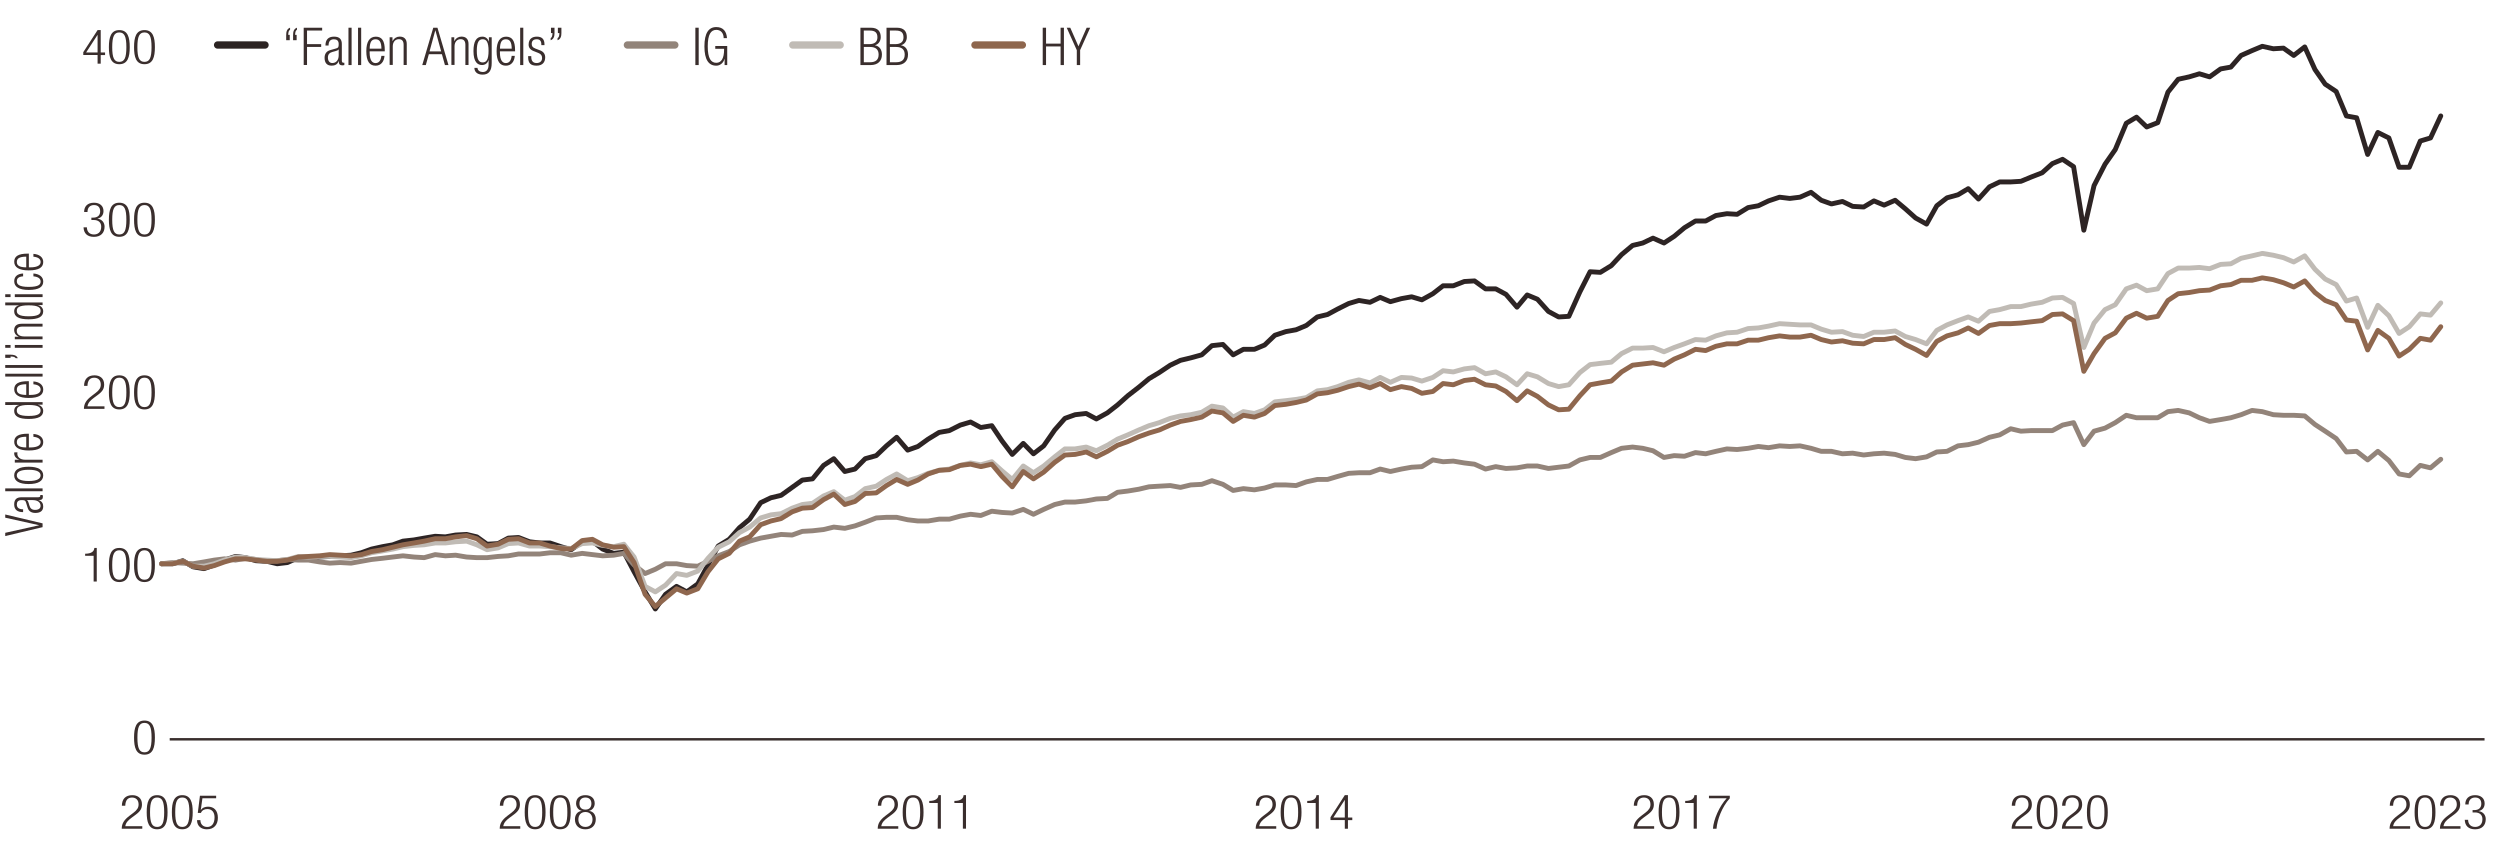 <?xml version="1.0" encoding="UTF-8"?>
<svg xmlns="http://www.w3.org/2000/svg" width="765" height="261.3" viewBox="0 0 765 261.3">
  <defs>
    <style>
      .cls-1, .cls-2, .cls-3, .cls-4, .cls-5, .cls-6, .cls-7, .cls-8, .cls-9 {
        fill: none;
        stroke-linejoin: round;
      }

      .cls-1, .cls-2, .cls-3, .cls-4, .cls-5, .cls-6, .cls-7, .cls-9 {
        stroke-linecap: round;
      }

      .cls-1, .cls-4, .cls-5, .cls-6 {
        stroke-width: 1.5px;
      }

      .cls-1, .cls-7 {
        stroke: #c0bbb5;
      }

      .cls-2 {
        stroke: #8e664d;
      }

      .cls-2, .cls-7 {
        stroke-width: 2.25px;
      }

      .cls-3 {
        stroke: #2c2423;
      }

      .cls-3, .cls-9 {
        stroke-width: 2.25px;
      }

      .cls-4 {
        stroke: #2d2424;
      }

      .cls-5 {
        stroke: #8f674e;
      }

      .cls-6 {
        stroke: #93847a;
      }

      .cls-8 {
        stroke: #392e2d;
        stroke-width: .75px;
      }

      .cls-9 {
        stroke: #92847a;
      }

      .cls-10 {
        fill: #3a2e2d;
      }
    </style>
  </defs>
  <g id="Layer_5" data-name="Layer 5">
    <g id="Layer_9" data-name="Layer 9">
      <polyline class="cls-4" points="49.45 172.51 52.82 172.51 55.94 171.58 59.07 173.45 62.44 174.01 65.57 172.88 68.69 171.39 72.06 170.27 75.19 170.64 78.32 171.58 81.68 171.76 84.81 172.51 87.94 172.14 91.31 170.64 94.43 171.01 97.8 170.45 100.93 170.27 104.06 170.08 107.43 169.89 110.55 169.15 113.68 168.02 117.05 167.28 120.18 166.72 123.3 165.59 126.67 165.22 129.8 164.66 133.17 164.1 136.29 164.28 139.42 163.72 142.79 163.54 145.92 164.28 149.04 166.53 152.41 166.34 155.54 164.66 158.67 164.47 162.04 165.78 165.16 166.15 168.29 166.15 171.66 167.28 174.79 168.21 178.15 165.78 181.28 165.59 184.41 168.02 187.78 169.33 190.9 168.96 194.03 174.94 197.4 181.11 200.53 186.34 203.65 181.86 207.02 179.43 210.15 181.11 213.52 178.68 216.65 172.88 219.77 167.09 223.14 165.03 226.27 161.48 229.4 158.86 232.76 153.82 235.89 152.32 239.02 151.57 242.39 149.14 245.51 146.9 248.64 146.53 252.01 142.41 255.14 140.36 258.51 144.28 261.63 143.53 264.76 140.36 268.13 139.42 271.26 136.43 274.38 133.81 277.75 137.74 280.88 136.62 284.01 134.37 287.37 132.32 290.5 131.76 293.87 130.07 297 129.14 300.12 130.82 303.49 130.26 306.62 134.93 309.75 139.05 313.12 135.68 316.24 138.86 319.37 136.43 322.74 131.57 325.87 128.02 328.99 126.9 332.36 126.52 335.49 128.2 338.86 126.34 341.98 123.9 345.11 121.1 348.48 118.48 351.61 115.87 354.73 114 358.1 111.75 361.23 110.26 364.36 109.51 367.73 108.58 370.85 105.77 374.22 105.4 377.35 108.58 380.48 106.89 383.84 106.89 386.97 105.58 390.1 102.59 393.47 101.47 396.59 100.91 399.72 99.6 403.09 96.99 406.22 96.24 409.35 94.55 412.71 92.87 415.84 91.94 419.21 92.5 422.34 91 425.46 92.31 428.83 91.38 431.96 90.82 435.09 91.75 438.45 89.88 441.58 87.45 444.71 87.45 448.08 86.14 451.2 85.96 454.57 88.39 457.7 88.39 460.83 90.07 464.2 93.99 467.32 90.26 470.45 91.56 473.82 95.3 476.95 96.99 480.07 96.8 483.44 89.32 486.57 83.15 489.7 83.34 493.06 81.28 496.19 77.92 499.56 75.11 502.69 74.36 505.82 72.87 509.18 74.36 512.31 72.31 515.44 69.69 518.81 67.63 521.93 67.63 525.06 65.95 528.43 65.39 531.56 65.58 534.92 63.52 538.05 62.96 541.18 61.47 544.55 60.34 547.67 60.72 550.8 60.34 554.17 58.85 557.3 61.28 560.43 62.4 563.79 61.65 566.92 63.15 570.29 63.34 573.42 61.47 576.54 62.77 579.91 61.28 583.04 63.9 586.17 66.7 589.53 68.57 592.66 62.96 595.79 60.53 599.16 59.6 602.28 57.73 605.41 60.9 608.78 57.17 611.91 55.67 615.28 55.67 618.4 55.48 621.53 54.18 624.9 52.87 628.03 50.06 631.15 48.75 634.52 51 637.65 70.44 640.78 56.79 644.14 50.25 647.27 45.76 650.64 37.72 653.77 35.85 656.9 38.85 660.26 37.54 663.39 28.19 666.52 24.26 669.89 23.52 673.01 22.58 676.14 23.52 679.51 21.09 682.64 20.53 685.76 16.97 689.13 15.48 692.26 14.17 695.63 14.92 698.75 14.73 701.88 16.97 705.25 14.36 708.38 21.27 711.51 25.76 714.87 28 718 35.48 721.13 36.04 724.5 47.26 727.62 40.53 730.99 42.21 734.12 51.18 737.25 51.18 740.61 43.15 743.74 42.21 746.87 35.48"/>
      <polyline class="cls-6" points="49.45 172.51 52.82 172.14 55.94 172.32 59.07 172.51 62.44 171.95 65.57 171.39 68.69 171.01 72.06 171.39 75.19 170.83 78.32 171.2 81.68 171.76 84.81 171.58 87.94 171.2 91.31 171.39 94.43 171.39 97.8 171.95 100.93 172.32 104.06 172.14 107.43 172.32 110.55 171.76 113.68 171.2 117.05 170.83 120.18 170.45 123.3 170.08 126.67 170.45 129.8 170.64 133.17 169.71 136.29 170.08 139.42 169.89 142.79 170.45 145.92 170.64 149.04 170.64 152.41 170.27 155.54 170.08 158.67 169.52 162.04 169.52 165.16 169.52 168.29 169.15 171.66 169.15 174.79 169.89 178.15 169.33 181.28 169.71 184.41 170.08 187.78 169.89 190.9 169.33 194.03 172.88 197.4 175.5 200.53 174.19 203.65 172.51 207.02 172.51 210.15 173.07 213.52 173.26 216.65 171.76 219.77 170.08 223.14 168.77 226.27 166.72 229.4 165.59 232.76 164.66 235.89 164.1 239.02 163.54 242.39 163.72 245.51 162.6 248.64 162.42 252.01 162.04 255.14 161.29 258.51 161.67 261.63 160.92 264.76 159.8 268.13 158.49 271.26 158.3 274.38 158.3 277.75 159.05 280.88 159.42 284.01 159.42 287.37 158.86 290.5 158.86 293.87 157.93 297 157.37 300.12 157.74 303.49 156.43 306.62 156.81 309.75 156.99 313.12 155.87 316.24 157.37 319.37 155.87 322.74 154.38 325.87 153.63 328.99 153.63 332.36 153.26 335.49 152.69 338.86 152.51 341.98 150.64 345.11 150.26 348.48 149.7 351.61 148.96 354.73 148.77 358.1 148.58 361.23 149.14 364.36 148.39 367.73 148.21 370.85 147.09 374.22 148.21 377.35 150.08 380.48 149.52 383.84 149.89 386.97 149.33 390.1 148.39 393.47 148.39 396.59 148.58 399.72 147.46 403.09 146.71 406.22 146.71 409.35 145.78 412.71 144.84 415.84 144.66 419.21 144.66 422.34 143.53 425.46 144.28 428.83 143.53 431.96 142.97 435.09 142.79 438.45 140.73 441.58 141.29 444.71 141.1 448.08 141.66 451.2 142.04 454.57 143.53 457.7 142.79 460.83 143.35 464.2 143.16 467.32 142.6 470.45 142.6 473.82 143.35 476.95 142.97 480.07 142.6 483.44 140.73 486.57 139.98 489.7 139.98 493.06 138.49 496.19 137.18 499.56 136.8 502.69 137.18 505.82 137.93 509.18 139.98 512.31 139.42 515.44 139.61 518.81 138.49 521.93 138.86 525.06 138.11 528.43 137.37 531.56 137.55 534.92 137.18 538.05 136.62 541.18 136.99 544.55 136.43 547.67 136.62 550.8 136.43 554.17 137.18 557.3 138.11 560.43 138.11 563.79 138.86 566.92 138.67 570.29 139.23 573.42 138.86 576.54 138.67 579.91 139.05 583.04 139.98 586.17 140.36 589.53 139.8 592.66 138.3 595.79 138.11 599.16 136.43 602.28 136.06 605.41 135.31 608.78 133.81 611.91 133.07 615.28 131.2 618.4 131.94 621.53 131.76 624.9 131.76 628.03 131.76 631.15 130.07 634.52 129.33 637.65 136.06 640.78 131.94 644.14 131.01 647.27 129.33 650.64 127.08 653.77 127.83 656.9 127.83 660.26 127.83 663.39 125.96 666.52 125.59 669.89 126.34 673.01 127.83 676.14 128.95 679.51 128.39 682.64 127.83 685.76 126.9 689.13 125.59 692.26 125.96 695.63 126.9 698.75 127.08 701.88 127.08 705.25 127.27 708.38 129.89 711.51 131.94 714.87 134.19 718 138.3 721.13 138.11 724.5 140.73 727.62 138.11 730.99 140.92 734.12 145.03 737.25 145.59 740.61 142.41 743.74 143.16 746.87 140.54"/>
      <polyline class="cls-1" points="49.45 172.51 52.82 172.32 55.94 171.76 59.07 173.26 62.44 173.26 65.57 172.51 68.69 171.39 72.06 170.45 75.19 170.64 78.32 171.2 81.68 171.39 84.81 171.58 87.94 171.2 91.31 170.27 94.43 170.45 97.8 170.27 100.93 170.27 104.06 170.45 107.43 170.64 110.55 170.08 113.68 169.15 117.05 168.58 120.18 168.02 123.3 167.28 126.67 166.9 129.8 166.71 133.17 166.15 136.29 166.15 139.42 165.78 142.79 165.59 145.92 166.71 149.04 168.21 152.41 167.65 155.54 166.34 158.67 166.15 162.04 167.09 165.16 167.09 168.29 167.28 171.66 167.65 174.79 167.84 178.15 166.34 181.28 166.15 184.41 166.9 187.78 167.28 190.9 166.53 194.03 170.45 197.4 179.43 200.53 181.11 203.65 179.05 207.02 175.5 210.15 176.06 213.52 174.75 216.65 170.83 219.77 167.46 223.14 165.78 226.27 162.98 229.4 161.29 232.76 158.49 235.89 157.55 239.02 157.18 242.39 155.5 245.51 154.38 248.64 154 252.01 151.76 255.14 150.45 258.51 153.07 261.63 151.95 264.76 149.52 268.13 148.77 271.26 146.71 274.38 145.03 277.75 147.09 280.88 146.15 284.01 144.84 287.37 143.91 290.5 143.53 293.87 142.41 297 141.66 300.12 142.23 303.49 141.29 306.62 144.09 309.75 146.71 313.12 142.6 316.24 144.66 319.37 142.6 322.74 139.79 325.87 137.36 328.99 137.36 332.36 136.8 335.49 137.93 338.86 136.24 341.98 134.37 345.11 133.07 348.48 131.57 351.61 130.26 354.73 129.33 358.1 128.02 361.23 127.27 364.36 126.9 367.73 126.15 370.85 124.28 374.22 124.84 377.35 127.64 380.48 125.96 383.84 126.52 386.97 125.4 390.1 122.97 393.47 122.6 396.59 122.22 399.72 121.66 403.09 119.61 406.22 119.23 409.35 118.3 412.71 116.99 415.84 116.24 419.21 117.17 422.34 115.49 425.46 116.99 428.83 115.49 431.96 115.68 435.09 116.61 438.45 115.49 441.58 113.44 444.71 113.81 448.08 112.88 451.2 112.5 454.57 114.37 457.7 113.81 460.83 115.31 464.2 117.74 467.32 114.37 470.45 115.31 473.82 117.36 476.95 118.3 480.07 117.74 483.44 114 486.57 111.57 489.7 111.19 493.06 110.82 496.19 108.2 499.56 106.52 502.69 106.52 505.82 106.33 509.18 107.64 512.31 106.33 515.44 105.21 518.81 103.9 521.93 104.09 525.06 102.78 528.43 101.85 531.56 101.66 534.92 100.54 538.05 100.35 541.18 99.79 544.55 99.04 547.67 99.23 550.8 99.42 554.17 99.42 557.3 100.72 560.43 101.66 563.79 101.47 566.92 102.59 570.29 102.97 573.42 101.66 576.54 101.66 579.91 101.28 583.04 102.97 586.17 103.9 589.53 105.21 592.66 101.1 595.79 99.42 599.16 98.11 602.28 96.98 605.41 98.29 608.78 95.3 611.91 94.74 615.28 93.81 618.4 93.81 621.53 93.06 624.9 92.5 628.03 91.19 631.15 91 634.52 92.87 637.65 106.33 640.78 98.85 644.14 94.74 647.27 93.25 650.64 88.39 653.77 87.26 656.9 88.95 660.26 88.39 663.39 83.71 666.52 82.03 669.89 82.03 673.01 81.84 676.14 82.22 679.51 80.91 682.64 80.72 685.76 79.04 689.13 78.29 692.26 77.54 695.63 78.1 698.75 78.85 701.88 80.16 705.25 78.29 708.38 82.4 711.51 85.39 714.87 87.08 718 92.12 721.13 91.19 724.5 100.16 727.62 93.43 730.99 96.61 734.12 102.03 737.25 99.98 740.61 96.05 743.74 96.42 746.87 92.69"/>
      <polyline class="cls-5" points="49.45 172.51 52.82 172.51 55.94 171.76 59.07 173.26 62.44 173.82 65.57 173.07 68.69 171.95 72.06 171.01 75.19 171.01 78.32 171.39 81.68 171.76 84.81 171.76 87.94 171.39 91.31 170.45 94.43 170.27 97.8 170.08 100.93 169.71 104.06 169.89 107.43 170.08 110.55 169.71 113.68 168.77 117.05 168.21 120.18 167.46 123.3 166.71 126.67 166.15 129.8 165.59 133.17 164.85 136.29 164.85 139.42 164.28 142.79 163.91 145.92 164.85 149.04 167.09 152.41 166.53 155.54 165.03 158.67 164.85 162.04 166.15 165.16 166.15 168.29 167.09 171.66 167.84 174.79 168.02 178.15 165.41 181.28 165.03 184.41 166.71 187.78 167.46 190.9 167.28 194.03 172.14 197.4 181.86 200.53 185.6 203.65 182.98 207.02 180.17 210.15 181.48 213.52 180.17 216.65 174.94 219.77 171.01 223.14 169.33 226.27 165.59 229.4 164.28 232.76 160.55 235.89 159.42 239.02 158.68 242.39 156.62 245.51 155.5 248.64 155.31 252.01 152.88 255.14 151.2 258.51 154.38 261.63 153.44 264.76 151.01 268.13 150.82 271.26 148.58 274.38 146.71 277.75 148.21 280.88 146.9 284.01 145.03 287.37 143.91 290.5 143.72 293.87 142.41 297 142.04 300.12 142.79 303.49 142.04 306.62 145.78 309.75 148.96 313.12 144.28 316.24 146.53 319.37 144.47 322.74 141.48 325.87 139.23 328.99 139.05 332.36 138.3 335.49 139.8 338.86 138.11 341.98 136.24 345.11 135.12 348.48 133.63 351.61 132.5 354.73 131.57 358.1 130.07 361.23 128.95 364.36 128.39 367.73 127.64 370.85 125.77 374.22 126.34 377.35 128.95 380.48 127.08 383.84 127.64 386.97 126.52 390.1 124.09 393.47 123.72 396.59 123.16 399.72 122.41 403.09 120.54 406.22 120.17 409.35 119.42 412.71 118.3 415.84 117.55 419.21 118.67 422.34 117.36 425.46 119.23 428.83 118.3 431.96 118.86 435.09 120.35 438.45 119.79 441.58 117.36 444.71 117.74 448.08 116.43 451.2 116.05 454.57 117.74 457.7 118.11 460.83 119.79 464.2 122.6 467.32 119.61 470.45 121.29 473.82 123.9 476.95 125.4 480.07 125.21 483.44 121.1 486.57 117.74 489.7 117.17 493.06 116.61 496.19 113.81 499.56 111.75 502.69 111.38 505.82 111.01 509.18 111.75 512.31 109.88 515.44 108.58 518.81 106.89 521.93 107.27 525.06 105.96 528.43 105.21 531.56 105.21 534.92 104.09 538.05 104.09 541.18 103.34 544.55 102.78 547.67 103.15 550.8 103.15 554.17 102.59 557.3 103.9 560.43 104.65 563.79 104.28 566.92 105.02 570.29 105.21 573.42 103.9 576.54 103.9 579.91 103.34 583.04 105.4 586.17 106.89 589.53 108.76 592.66 104.46 595.79 102.78 599.16 101.85 602.28 100.35 605.41 102.03 608.78 99.6 611.91 99.04 615.28 99.04 618.4 98.85 621.53 98.48 624.9 98.11 628.03 96.24 631.15 96.05 634.52 98.11 637.65 113.62 640.78 108.2 644.14 103.53 647.27 101.85 650.64 97.36 653.77 95.86 656.9 97.36 660.26 96.8 663.39 91.94 666.52 89.88 669.89 89.51 673.01 88.95 676.14 88.76 679.51 87.45 682.64 87.08 685.76 85.77 689.13 85.77 692.26 85.02 695.63 85.58 698.75 86.52 701.88 87.82 705.25 85.96 708.38 89.51 711.51 91.94 714.87 93.25 718 97.92 721.13 98.29 724.5 107.08 727.62 101.1 730.99 103.53 734.12 108.95 737.25 106.89 740.61 103.53 743.74 104.09 746.87 99.98"/>
    </g>
  </g>
  <g id="Axes_copy" data-name="Axes copy">
    <path class="cls-10" d="m44.21,220.49c2.58,0,3.19,2.19,3.19,5.22s-.61,5.22-3.19,5.22-3.19-2.19-3.19-5.22.61-5.22,3.19-5.22Zm0,9.72c1.56,0,2.17-1.2,2.17-4.5s-.61-4.5-2.17-4.5-2.16,1.2-2.16,4.5.61,4.5,2.16,4.5Z"/>
    <g>
      <path class="cls-10" d="m29.86,16.84h-4.38v-.87l4.38-6.76h.96v6.85h1.33v.78h-1.33v2.64h-.96v-2.64Zm0-.78v-5.37h-.03l-3.48,5.37h3.51Z"/>
      <path class="cls-10" d="m36.51,9.21c2.58,0,3.19,2.19,3.19,5.22s-.61,5.22-3.19,5.22-3.19-2.19-3.19-5.22.61-5.22,3.19-5.22Zm0,9.72c1.56,0,2.16-1.2,2.16-4.5s-.61-4.5-2.16-4.5-2.17,1.2-2.17,4.5.61,4.5,2.17,4.5Z"/>
      <path class="cls-10" d="m44.21,9.21c2.58,0,3.19,2.19,3.19,5.22s-.61,5.22-3.19,5.22-3.19-2.19-3.19-5.22.61-5.22,3.19-5.22Zm0,9.72c1.56,0,2.16-1.2,2.16-4.5s-.61-4.5-2.16-4.5-2.17,1.2-2.17,4.5.61,4.5,2.17,4.5Z"/>
    </g>
    <g>
      <path class="cls-10" d="m37.29,246.54c.03-1.99,1.07-3.22,3.21-3.22,1.54,0,2.94.83,2.94,2.79,0,1.25-.42,2.07-1.88,3.16l-1.23.91c-1.19.88-1.81,1.55-1.99,2.63h5.2v.78h-6.29c0-1.7.85-2.8,2.37-3.96l1.22-.93c1.14-.87,1.57-1.57,1.57-2.55,0-1.36-.83-2.1-2-2.1-1.3,0-2.02.78-2.08,2.5h-1.03Z"/>
      <path class="cls-10" d="m48.08,243.32c2.58,0,3.19,2.19,3.19,5.22s-.61,5.22-3.19,5.22-3.19-2.19-3.19-5.22.61-5.22,3.19-5.22Zm0,9.72c1.56,0,2.16-1.2,2.16-4.5s-.61-4.5-2.16-4.5-2.17,1.2-2.17,4.5.61,4.5,2.17,4.5Z"/>
      <path class="cls-10" d="m55.78,243.32c2.58,0,3.19,2.19,3.19,5.22s-.61,5.22-3.19,5.22-3.19-2.19-3.19-5.22.61-5.22,3.19-5.22Zm0,9.72c1.56,0,2.17-1.2,2.17-4.5s-.61-4.5-2.17-4.5-2.16,1.2-2.16,4.5.61,4.5,2.16,4.5Z"/>
      <path class="cls-10" d="m66.14,243.49v.78h-4.2l-.5,3.58.03.03c.43-.75,1.36-1.04,2.2-1.04,1.75,0,3,1.12,3,3.4,0,2.06-1.14,3.53-3.37,3.53-1.76,0-3.01-1-3.01-2.8h1.03c0,1.16.74,2.08,2.1,2.08s2.23-1.02,2.23-2.95c0-1.42-.69-2.53-2.21-2.53-.85,0-1.64.36-1.96,1.19h-.96l.66-5.27h4.97Z"/>
    </g>
    <g>
      <path class="cls-10" d="m268.62,246.54c.03-1.99,1.07-3.22,3.21-3.22,1.54,0,2.94.83,2.94,2.79,0,1.25-.42,2.07-1.88,3.16l-1.23.91c-1.19.88-1.81,1.55-1.99,2.63h5.2v.78h-6.29c0-1.7.85-2.8,2.37-3.96l1.22-.93c1.14-.87,1.57-1.57,1.57-2.55,0-1.36-.83-2.1-2-2.1-1.3,0-2.02.78-2.08,2.5h-1.03Z"/>
      <path class="cls-10" d="m279.41,243.32c2.58,0,3.19,2.19,3.19,5.22s-.61,5.22-3.19,5.22-3.19-2.19-3.19-5.22.61-5.22,3.19-5.22Zm0,9.72c1.56,0,2.16-1.2,2.16-4.5s-.61-4.5-2.16-4.5-2.17,1.2-2.17,4.5.61,4.5,2.17,4.5Z"/>
      <path class="cls-10" d="m286.95,245.72h-2.6v-.64c1.91-.01,2.76-.7,2.82-1.77h.74v10.27h-.96v-7.87Z"/>
      <path class="cls-10" d="m294.64,245.72h-2.6v-.64c1.91-.01,2.76-.7,2.82-1.77h.74v10.27h-.96v-7.87Z"/>
    </g>
    <line class="cls-8" x1="51.93" y1="226.22" x2="760.27" y2="226.22"/>
    <g>
      <path class="cls-10" d="m28.65,170.08h-2.6v-.64c1.91-.01,2.76-.7,2.82-1.77h.74v10.27h-.96v-7.87Z"/>
      <path class="cls-10" d="m36.51,167.67c2.58,0,3.19,2.19,3.19,5.22s-.61,5.22-3.19,5.22-3.19-2.19-3.19-5.22.61-5.22,3.19-5.22Zm0,9.72c1.56,0,2.16-1.2,2.16-4.5s-.61-4.5-2.16-4.5-2.17,1.2-2.17,4.5.61,4.5,2.17,4.5Z"/>
      <path class="cls-10" d="m44.21,167.67c2.58,0,3.19,2.19,3.19,5.22s-.61,5.22-3.19,5.22-3.19-2.19-3.19-5.22.61-5.22,3.19-5.22Zm0,9.72c1.56,0,2.16-1.2,2.16-4.5s-.61-4.5-2.16-4.5-2.17,1.2-2.17,4.5.61,4.5,2.17,4.5Z"/>
    </g>
    <g>
      <path class="cls-10" d="m152.95,246.54c.03-1.99,1.07-3.22,3.21-3.22,1.54,0,2.94.83,2.94,2.79,0,1.25-.42,2.07-1.88,3.16l-1.23.91c-1.19.88-1.81,1.55-1.99,2.63h5.2v.78h-6.29c0-1.7.85-2.8,2.37-3.96l1.22-.93c1.14-.87,1.57-1.57,1.57-2.55,0-1.36-.83-2.1-2-2.1-1.3,0-2.02.78-2.08,2.5h-1.03Z"/>
      <path class="cls-10" d="m163.75,243.32c2.58,0,3.19,2.19,3.19,5.22s-.61,5.22-3.19,5.22-3.19-2.19-3.19-5.22.61-5.22,3.19-5.22Zm0,9.72c1.56,0,2.16-1.2,2.16-4.5s-.61-4.5-2.16-4.5-2.17,1.2-2.17,4.5.61,4.5,2.17,4.5Z"/>
      <path class="cls-10" d="m171.44,243.32c2.58,0,3.19,2.19,3.19,5.22s-.61,5.22-3.19,5.22-3.19-2.19-3.19-5.22.61-5.22,3.19-5.22Zm0,9.72c1.56,0,2.17-1.2,2.17-4.5s-.61-4.5-2.17-4.5-2.16,1.2-2.16,4.5.61,4.5,2.16,4.5Z"/>
      <path class="cls-10" d="m178,248.15v-.03c-1.12-.26-1.72-1.29-1.72-2.26,0-1.68,1.2-2.54,2.85-2.54s2.85.86,2.85,2.54c0,.97-.58,2-1.72,2.26v.03c1.4.13,2.05,1.33,2.05,2.54,0,1.94-1.28,3.08-3.19,3.08s-3.19-1.13-3.19-3.08c0-1.2.66-2.41,2.05-2.54Zm1.14,4.89c1.44,0,2.17-1.04,2.17-2.28s-.72-2.29-2.17-2.29-2.16,1.04-2.16,2.29.72,2.28,2.16,2.28Zm0-5.3c1.23,0,1.83-.75,1.83-1.84s-.59-1.86-1.83-1.86-1.83.75-1.83,1.86.61,1.84,1.83,1.84Z"/>
    </g>
    <g>
      <path class="cls-10" d="m615.6,246.54c.03-1.99,1.07-3.22,3.21-3.22,1.54,0,2.94.83,2.94,2.79,0,1.25-.42,2.07-1.88,3.16l-1.23.91c-1.19.88-1.81,1.55-1.99,2.63h5.2v.78h-6.29c0-1.7.85-2.8,2.37-3.96l1.22-.93c1.14-.87,1.57-1.57,1.57-2.55,0-1.36-.83-2.1-2-2.1-1.3,0-2.02.78-2.08,2.5h-1.03Z"/>
      <path class="cls-10" d="m626.4,243.32c2.58,0,3.19,2.19,3.19,5.22s-.61,5.22-3.19,5.22-3.19-2.19-3.19-5.22.61-5.22,3.19-5.22Zm0,9.72c1.55,0,2.16-1.2,2.16-4.5s-.61-4.5-2.16-4.5-2.17,1.2-2.17,4.5.61,4.5,2.17,4.5Z"/>
      <path class="cls-10" d="m631,246.54c.03-1.99,1.07-3.22,3.21-3.22,1.54,0,2.93.83,2.93,2.79,0,1.25-.42,2.07-1.88,3.16l-1.24.91c-1.19.88-1.81,1.55-1.99,2.63h5.2v.78h-6.29c0-1.7.85-2.8,2.37-3.96l1.22-.93c1.14-.87,1.57-1.57,1.57-2.55,0-1.36-.83-2.1-2-2.1-1.3,0-2.02.78-2.08,2.5h-1.03Z"/>
      <path class="cls-10" d="m641.79,243.32c2.58,0,3.19,2.19,3.19,5.22s-.61,5.22-3.19,5.22-3.19-2.19-3.19-5.22.61-5.22,3.19-5.22Zm0,9.72c1.56,0,2.17-1.2,2.17-4.5s-.61-4.5-2.17-4.5-2.17,1.2-2.17,4.5.61,4.5,2.17,4.5Z"/>
    </g>
    <g>
      <path class="cls-10" d="m499.94,246.54c.03-1.99,1.07-3.22,3.21-3.22,1.54,0,2.93.83,2.93,2.79,0,1.25-.42,2.07-1.88,3.16l-1.24.91c-1.19.88-1.81,1.55-1.99,2.63h5.2v.78h-6.29c0-1.7.85-2.8,2.37-3.96l1.22-.93c1.14-.87,1.57-1.57,1.57-2.55,0-1.36-.83-2.1-2-2.1-1.3,0-2.02.78-2.08,2.5h-1.03Z"/>
      <path class="cls-10" d="m510.73,243.32c2.58,0,3.19,2.19,3.19,5.22s-.61,5.22-3.19,5.22-3.19-2.19-3.19-5.22.61-5.22,3.19-5.22Zm0,9.72c1.56,0,2.17-1.2,2.17-4.5s-.61-4.5-2.17-4.5-2.17,1.2-2.17,4.5.61,4.5,2.17,4.5Z"/>
      <path class="cls-10" d="m518.27,245.72h-2.6v-.64c1.91-.01,2.76-.7,2.82-1.77h.74v10.27h-.96v-7.87Z"/>
      <path class="cls-10" d="m522.94,243.49h6.38v.78c-2.44,2.71-3.83,6.53-4.07,9.32h-1.09c.18-2.83,1.96-6.86,4.2-9.32h-5.42v-.78Z"/>
    </g>
    <g>
      <path class="cls-10" d="m27.97,66.6h.53c1.36,0,2.15-.7,2.15-1.92s-.64-1.93-1.88-1.93c-1.14,0-1.99.67-2,2.12h-1.03c0-1.71,1.03-2.84,3.03-2.84,1.75,0,2.9.96,2.9,2.54,0,1.13-.59,2.05-1.83,2.32v.03c1.35.17,2.16,1.18,2.16,2.44,0,1.86-1.12,3.12-3.26,3.12-1.96,0-3.1-1-3.18-2.92h1.03c0,1.2.69,2.19,2.15,2.19,1.15,0,2.23-.64,2.23-2.37,0-1.33-.88-2.06-2.26-2.06h-.75v-.73Z"/>
      <path class="cls-10" d="m36.51,62.03c2.58,0,3.19,2.19,3.19,5.22s-.61,5.22-3.19,5.22-3.19-2.19-3.19-5.22.61-5.22,3.19-5.22Zm0,9.72c1.56,0,2.16-1.2,2.16-4.5s-.61-4.5-2.16-4.5-2.17,1.2-2.17,4.5.61,4.5,2.17,4.5Z"/>
      <path class="cls-10" d="m44.21,62.03c2.58,0,3.19,2.19,3.19,5.22s-.61,5.22-3.19,5.22-3.19-2.19-3.19-5.22.61-5.22,3.19-5.22Zm0,9.72c1.56,0,2.16-1.2,2.16-4.5s-.61-4.5-2.16-4.5-2.17,1.2-2.17,4.5.61,4.5,2.17,4.5Z"/>
    </g>
    <g>
      <path class="cls-10" d="m384.28,246.54c.03-1.99,1.07-3.22,3.21-3.22,1.54,0,2.94.83,2.94,2.79,0,1.25-.42,2.07-1.88,3.16l-1.23.91c-1.19.88-1.81,1.55-1.99,2.63h5.2v.78h-6.29c0-1.7.85-2.8,2.37-3.96l1.22-.93c1.14-.87,1.57-1.57,1.57-2.55,0-1.36-.83-2.1-2-2.1-1.3,0-2.02.78-2.08,2.5h-1.03Z"/>
      <path class="cls-10" d="m395.07,243.32c2.58,0,3.19,2.19,3.19,5.22s-.61,5.22-3.19,5.22-3.19-2.19-3.19-5.22.61-5.22,3.19-5.22Zm0,9.72c1.55,0,2.16-1.2,2.16-4.5s-.61-4.5-2.16-4.5-2.17,1.2-2.17,4.5.61,4.5,2.17,4.5Z"/>
      <path class="cls-10" d="m402.61,245.72h-2.6v-.64c1.91-.01,2.76-.7,2.82-1.77h.74v10.27h-.96v-7.87Z"/>
      <path class="cls-10" d="m411.51,250.95h-4.38v-.87l4.38-6.76h.96v6.85h1.33v.78h-1.33v2.64h-.96v-2.64Zm0-.78v-5.37h-.03l-3.48,5.37h3.51Z"/>
    </g>
    <g>
      <path class="cls-10" d="m731.27,246.54c.03-1.99,1.07-3.22,3.21-3.22,1.54,0,2.93.83,2.93,2.79,0,1.25-.42,2.07-1.88,3.16l-1.24.91c-1.19.88-1.81,1.55-1.99,2.63h5.2v.78h-6.29c0-1.7.85-2.8,2.37-3.96l1.22-.93c1.14-.87,1.57-1.57,1.57-2.55,0-1.36-.83-2.1-2-2.1-1.3,0-2.02.78-2.08,2.5h-1.03Z"/>
      <path class="cls-10" d="m742.06,243.32c2.58,0,3.19,2.19,3.19,5.22s-.61,5.22-3.19,5.22-3.19-2.19-3.19-5.22.61-5.22,3.19-5.22Zm0,9.72c1.56,0,2.17-1.2,2.17-4.5s-.61-4.5-2.17-4.5-2.17,1.2-2.17,4.5.61,4.5,2.17,4.5Z"/>
      <path class="cls-10" d="m746.66,246.54c.03-1.99,1.07-3.22,3.21-3.22,1.54,0,2.94.83,2.94,2.79,0,1.25-.42,2.07-1.88,3.16l-1.23.91c-1.19.88-1.81,1.55-1.99,2.63h5.2v.78h-6.29c0-1.7.85-2.8,2.37-3.96l1.22-.93c1.14-.87,1.57-1.57,1.57-2.55,0-1.36-.83-2.1-2-2.1-1.3,0-2.02.78-2.08,2.5h-1.03Z"/>
      <path class="cls-10" d="m756.6,247.89h.53c1.36,0,2.15-.7,2.15-1.92s-.64-1.93-1.88-1.93c-1.14,0-1.99.67-2,2.12h-1.03c0-1.71,1.03-2.84,3.03-2.84,1.75,0,2.9.96,2.9,2.54,0,1.13-.59,2.05-1.83,2.32v.03c1.35.17,2.17,1.18,2.17,2.44,0,1.86-1.12,3.12-3.25,3.12-1.96,0-3.1-1-3.18-2.92h1.03c0,1.2.69,2.19,2.15,2.19,1.15,0,2.23-.64,2.23-2.37,0-1.33-.88-2.06-2.26-2.06h-.75v-.73Z"/>
    </g>
    <g>
      <path class="cls-10" d="m25.72,118.07c.03-1.99,1.07-3.22,3.21-3.22,1.54,0,2.94.83,2.94,2.79,0,1.25-.42,2.07-1.88,3.16l-1.23.91c-1.19.88-1.81,1.55-1.99,2.63h5.2v.78h-6.29c0-1.7.85-2.8,2.37-3.96l1.22-.93c1.14-.87,1.57-1.57,1.57-2.55,0-1.36-.83-2.1-2-2.1-1.3,0-2.02.78-2.08,2.5h-1.03Z"/>
      <path class="cls-10" d="m36.51,114.85c2.58,0,3.19,2.19,3.19,5.22s-.61,5.22-3.19,5.22-3.19-2.19-3.19-5.22.61-5.22,3.19-5.22Zm0,9.72c1.56,0,2.16-1.2,2.16-4.5s-.61-4.5-2.16-4.5-2.17,1.2-2.17,4.5.61,4.5,2.17,4.5Z"/>
      <path class="cls-10" d="m44.21,114.85c2.58,0,3.19,2.19,3.19,5.22s-.61,5.22-3.19,5.22-3.19-2.19-3.19-5.22.61-5.22,3.19-5.22Zm0,9.72c1.56,0,2.16-1.2,2.16-4.5s-.61-4.5-2.16-4.5-2.17,1.2-2.17,4.5.61,4.5,2.17,4.5Z"/>
    </g>
  </g>
  <g id="Text_IT" data-name="Text IT">
    <g>
      <path class="cls-10" d="m263.31,8.48h3.14c2.2,0,3.06,1.17,3.06,2.87,0,1.12-.61,2.19-1.76,2.48v.03c1.4.27,2.12,1.36,2.12,2.85,0,2-1.29,3.2-3.45,3.2h-3.13v-11.43Zm1.02,5.03h1.61c1.76,0,2.55-.75,2.55-2.08,0-1.52-.78-2.08-2.38-2.08h-1.79v4.16Zm0,5.54h1.9c1.77,0,2.63-.8,2.63-2.34s-.86-2.34-2.63-2.34h-1.9v4.67Z"/>
      <path class="cls-10" d="m271.29,8.48h3.14c2.2,0,3.06,1.17,3.06,2.87,0,1.12-.61,2.19-1.76,2.48v.03c1.4.27,2.12,1.36,2.12,2.85,0,2-1.29,3.2-3.45,3.2h-3.13v-11.43Zm1.02,5.03h1.61c1.76,0,2.55-.75,2.55-2.08,0-1.52-.78-2.08-2.38-2.08h-1.79v4.16Zm0,5.54h1.9c1.77,0,2.63-.8,2.63-2.34s-.86-2.34-2.63-2.34h-1.9v4.67Z"/>
    </g>
    <line class="cls-7" x1="242.59" y1="13.77" x2="257.09" y2="13.77"/>
    <g>
      <path class="cls-10" d="m212.78,8.48h1.02v11.43h-1.02v-11.43Z"/>
      <path class="cls-10" d="m218.87,14.94v-.86h3.66v5.83h-.8v-1.89h-.03c-.35,1.26-1.37,2.08-2.51,2.08-2.33,0-3.64-1.81-3.64-5.91s1.31-5.91,3.64-5.91c2.17,0,3.14,1.42,3.27,3.39h-1.02c0-1.38-.75-2.53-2.25-2.53-1.63,0-2.62,1.34-2.62,5.04s.99,5.04,2.62,5.04c1.53,0,2.38-1.38,2.38-4.05v-.24h-2.7Z"/>
    </g>
    <line class="cls-9" x1="191.99" y1="13.77" x2="206.49" y2="13.77"/>
    <g>
      <path class="cls-10" d="m87.58,10.68c0-.94.19-1.84,1.18-2.21v.64c-.42.26-.54.7-.56,1.57h.46v1.63h-1.09v-1.63Zm2.11,0c0-.94.19-1.84,1.18-2.21v.64c-.42.26-.54.7-.56,1.57h.46v1.63h-1.09v-1.63Z"/>
      <path class="cls-10" d="m92.93,8.48h5.65v.86h-4.63v4.16h4.33v.86h-4.33v5.54h-1.02v-11.43Z"/>
      <path class="cls-10" d="m99.59,13.93c0-1.74.83-2.72,2.62-2.72s2.39.91,2.39,2.26v5.03c0,.48.16.7.5.7h.27v.7c-.18.06-.32.1-.45.1-.75,0-1.23-.18-1.23-1.06v-.29h-.03c-.38,1.12-1.25,1.44-2.19,1.44-1.48,0-2.15-.93-2.15-2.4,0-1.12.51-2.02,1.71-2.35l1.8-.51c.67-.19.81-.35.81-1.34,0-1.09-.61-1.47-1.47-1.47-1.13,0-1.63.69-1.63,1.92h-.96Zm4.05,1.17h-.03c-.1.29-.64.46-1.02.56l-.8.21c-.96.26-1.45.75-1.45,1.76s.51,1.66,1.34,1.66c1.17,0,1.96-.88,1.96-2.4v-1.79Z"/>
      <path class="cls-10" d="m106.63,8.48h.96v11.43h-.96v-11.43Z"/>
      <path class="cls-10" d="m109.56,8.48h.96v11.43h-.96v-11.43Z"/>
      <path class="cls-10" d="m117.66,17.09c-.14,1.81-1.13,3.01-2.73,3.01-1.79,0-2.84-1.25-2.84-4.45,0-2.95,1.05-4.43,2.92-4.43s2.73,1.3,2.73,4.13v.35h-4.63v.4c0,2.45.86,3.2,1.8,3.2,1.01,0,1.63-.72,1.79-2.21h.96Zm-.94-2.19c-.03-2.11-.62-2.88-1.8-2.88s-1.77.77-1.8,2.88h3.61Z"/>
      <path class="cls-10" d="m119.24,11.4h.86v1.18h.03c.48-.94,1.31-1.38,2.17-1.38,1.29,0,2.17.67,2.17,2.27v6.42h-.96v-6.15c0-1.17-.48-1.75-1.45-1.75-1.12,0-1.87.87-1.87,2.18v5.71h-.96v-8.5Z"/>
      <path class="cls-10" d="m132.58,8.48h1.28l3.37,11.43h-1.08l-.93-3.33h-3.99l-.93,3.33h-1.09l3.37-11.43Zm2.41,7.24l-1.76-6.43h-.03l-1.76,6.43h3.54Z"/>
      <path class="cls-10" d="m138.14,11.4h.86v1.18h.03c.48-.94,1.31-1.38,2.17-1.38,1.29,0,2.17.67,2.17,2.27v6.42h-.96v-6.15c0-1.17-.48-1.75-1.45-1.75-1.12,0-1.87.87-1.87,2.18v5.71h-.96v-8.5Z"/>
      <path class="cls-10" d="m149.6,11.4h.86v7.89c0,2.35-.86,3.55-2.78,3.55-1.64,0-2.51-.86-2.52-2.08h.96c0,.8.75,1.28,1.6,1.28,1.17,0,1.79-.82,1.79-2.32v-1.34h-.03c-.3,1.04-1.1,1.52-1.98,1.52-1.31,0-2.62-.86-2.62-4.26,0-2.93.85-4.43,2.71-4.43.93,0,1.68.54,1.98,1.5h.03v-1.31Zm-1.9,7.7c1.13,0,1.8-.83,1.8-3.55s-.67-3.54-1.8-3.54-1.8.83-1.8,3.54.67,3.55,1.8,3.55Z"/>
      <path class="cls-10" d="m157.53,17.09c-.14,1.81-1.13,3.01-2.73,3.01-1.79,0-2.84-1.25-2.84-4.45,0-2.95,1.05-4.43,2.92-4.43s2.73,1.3,2.73,4.13v.35h-4.63v.4c0,2.45.86,3.2,1.8,3.2,1.01,0,1.63-.72,1.79-2.21h.96Zm-.94-2.19c-.03-2.11-.62-2.88-1.8-2.88s-1.77.77-1.8,2.88h3.61Z"/>
      <path class="cls-10" d="m159.17,8.48h.96v11.43h-.96v-11.43Z"/>
      <path class="cls-10" d="m163.39,15.68c-1.2-.46-1.63-1.17-1.63-2.02,0-1.75,1.09-2.45,2.52-2.45,1.6,0,2.33.82,2.33,2.37v.24h-.96v-.24c0-1.1-.51-1.57-1.39-1.57-1.12,0-1.55.59-1.55,1.44,0,.59.19,1.06,1.15,1.42l1.39.53c1.15.43,1.58,1.23,1.58,2.16,0,1.46-.83,2.53-2.62,2.53s-2.6-.72-2.6-2.64v-.27h.96v.22c0,1.25.54,1.89,1.63,1.89,1.02,0,1.68-.58,1.68-1.52,0-.75-.3-1.23-1.15-1.57l-1.34-.53Z"/>
      <path class="cls-10" d="m168.59,8.48h1.09v1.63c0,.94-.19,1.84-1.18,2.21v-.64c.42-.26.54-.7.56-1.57h-.46v-1.63Zm2.11,0h1.09v1.63c0,.94-.19,1.84-1.18,2.21v-.64c.42-.26.54-.7.56-1.57h-.46v-1.63Z"/>
    </g>
    <line class="cls-3" x1="66.59" y1="13.77" x2="81.09" y2="13.77"/>
    <g>
      <path class="cls-10" d="m324.54,14.21h-4.45v5.7h-1.02v-11.43h1.02v4.87h4.45v-4.87h1.02v11.43h-1.02v-5.7Z"/>
      <path class="cls-10" d="m329.49,15.33l-3.08-6.85h1.09l2.51,5.7,2.51-5.7h1.08l-3.08,6.85v4.58h-1.02v-4.58Z"/>
    </g>
    <line class="cls-2" x1="298.34" y1="13.77" x2="312.84" y2="13.77"/>
    <g>
      <path class="cls-10" d="m1.6,164.03v-.99l10.34-2.3v-.03l-10.34-2.3v-.98l11.43,2.72v1.16l-11.43,2.72Z"/>
      <path class="cls-10" d="m7.06,156.71c-1.75,0-2.72-.75-2.72-2.38s.91-2.17,2.26-2.17h5.03c.48,0,.7-.14.7-.45v-.25h.7c.06.16.1.29.1.41,0,.68-.18,1.12-1.06,1.12h-.29v.03c1.12.35,1.44,1.13,1.44,1.98,0,1.35-.93,1.96-2.4,1.96-1.12,0-2.02-.46-2.35-1.55l-.51-1.64c-.19-.61-.35-.74-1.34-.74-1.09,0-1.47.55-1.47,1.33,0,1.03.69,1.48,1.92,1.48v.87Zm1.17-3.68v.03c.29.09.46.58.56.93l.21.72c.26.87.75,1.32,1.76,1.32s1.66-.46,1.66-1.22c0-1.06-.88-1.78-2.4-1.78h-1.79Z"/>
      <path class="cls-10" d="m1.6,150.32v-.87h11.43v.87H1.6Z"/>
      <path class="cls-10" d="m4.34,145.47c0-1.69,1.49-2.65,4.43-2.65s4.45.96,4.45,2.65-1.49,2.65-4.45,2.65-4.43-.96-4.43-2.65Zm8.08,0c0-.97-.93-1.72-3.65-1.72s-3.63.75-3.63,1.72.93,1.72,3.63,1.72,3.65-.75,3.65-1.72Z"/>
      <path class="cls-10" d="m4.53,141.55v-.87h1.33v-.03c-.94-.33-1.52-1.04-1.52-1.94,0-.1.02-.2.05-.3h.96c-.03.15-.05.29-.05.42,0,.96.77,1.85,2.42,1.85h5.31v.87H4.53Z"/>
      <path class="cls-10" d="m10.22,132.79c1.81.13,3.01,1.03,3.01,2.48,0,1.62-1.25,2.58-4.45,2.58-2.95,0-4.43-.96-4.43-2.65s1.3-2.48,4.13-2.48h.35v4.2h.4c2.45,0,3.2-.78,3.2-1.64,0-.91-.72-1.48-2.21-1.62v-.87Zm-2.19.85c-2.11.03-2.88.56-2.88,1.64s.77,1.61,2.88,1.64v-3.27Z"/>
      <path class="cls-10" d="m11.62,123.83v.03c.98.23,1.6.97,1.6,1.88,0,1.69-1.5,2.46-4.45,2.46s-4.43-.77-4.43-2.46c0-.96.58-1.61,1.47-1.79v-.03H1.6v-.87h11.43v.78h-1.41Zm.8,1.77c0-.88-.5-1.68-3.65-1.68s-3.63.8-3.63,1.68.5,1.68,3.63,1.68,3.65-.81,3.65-1.68Z"/>
      <path class="cls-10" d="m10.22,116.72c1.81.13,3.01,1.03,3.01,2.48,0,1.62-1.25,2.58-4.45,2.58-2.95,0-4.43-.96-4.43-2.65s1.3-2.48,4.13-2.48h.35v4.2h.4c2.45,0,3.2-.78,3.2-1.64,0-.91-.72-1.48-2.21-1.62v-.87Zm-2.19.85c-2.11.03-2.88.56-2.88,1.64s.77,1.61,2.88,1.64v-3.27Z"/>
      <path class="cls-10" d="m1.6,115.23v-.87h11.43v.87H1.6Z"/>
      <path class="cls-10" d="m1.6,112.57v-.87h11.43v.87H1.6Z"/>
      <path class="cls-10" d="m1.6,109.51v-.98h1.63c.94,0,1.84.17,2.21,1.07h-.64c-.26-.38-.7-.49-1.57-.51v.42h-1.63Z"/>
      <path class="cls-10" d="m1.6,106.43v-.87h1.63v.87h-1.63Zm2.93,0v-.87h8.5v.87H4.53Z"/>
      <path class="cls-10" d="m4.53,103.82v-.78h1.18v-.03c-.94-.43-1.38-1.19-1.38-1.97,0-1.17.67-1.97,2.27-1.97h6.42v.87h-6.15c-1.17,0-1.74.43-1.74,1.32,0,1.01.86,1.69,2.18,1.69h5.71v.87H4.53Z"/>
      <path class="cls-10" d="m11.62,93.34v.03c.98.23,1.6.97,1.6,1.88,0,1.69-1.5,2.46-4.45,2.46s-4.43-.77-4.43-2.46c0-.96.58-1.61,1.47-1.79v-.03H1.6v-.87h11.43v.78h-1.41Zm.8,1.77c0-.88-.5-1.68-3.65-1.68s-3.63.8-3.63,1.68.5,1.68,3.63,1.68,3.65-.81,3.65-1.68Z"/>
      <path class="cls-10" d="m1.6,90.91v-.87h1.63v.87h-1.63Zm2.93,0v-.87h8.5v.87H4.53Z"/>
      <path class="cls-10" d="m10.22,83.69c1.81.13,3.01,1.03,3.01,2.45,0,1.62-1.25,2.58-4.45,2.58-2.95,0-4.43-.96-4.43-2.65,0-1.45.98-2.29,2.72-2.38v.87c-1.33.1-1.92.58-1.92,1.51s.64,1.72,3.65,1.72c3.2,0,3.63-.83,3.63-1.64,0-.88-.72-1.45-2.21-1.59v-.87Z"/>
      <path class="cls-10" d="m10.22,77.68c1.81.13,3.01,1.03,3.01,2.48,0,1.62-1.25,2.58-4.45,2.58-2.95,0-4.43-.96-4.43-2.65s1.3-2.48,4.13-2.48h.35v4.2h.4c2.45,0,3.2-.78,3.2-1.64,0-.91-.72-1.48-2.21-1.62v-.87Zm-2.19.85c-2.11.03-2.88.56-2.88,1.64s.77,1.61,2.88,1.64v-3.27Z"/>
    </g>
  </g>
</svg>